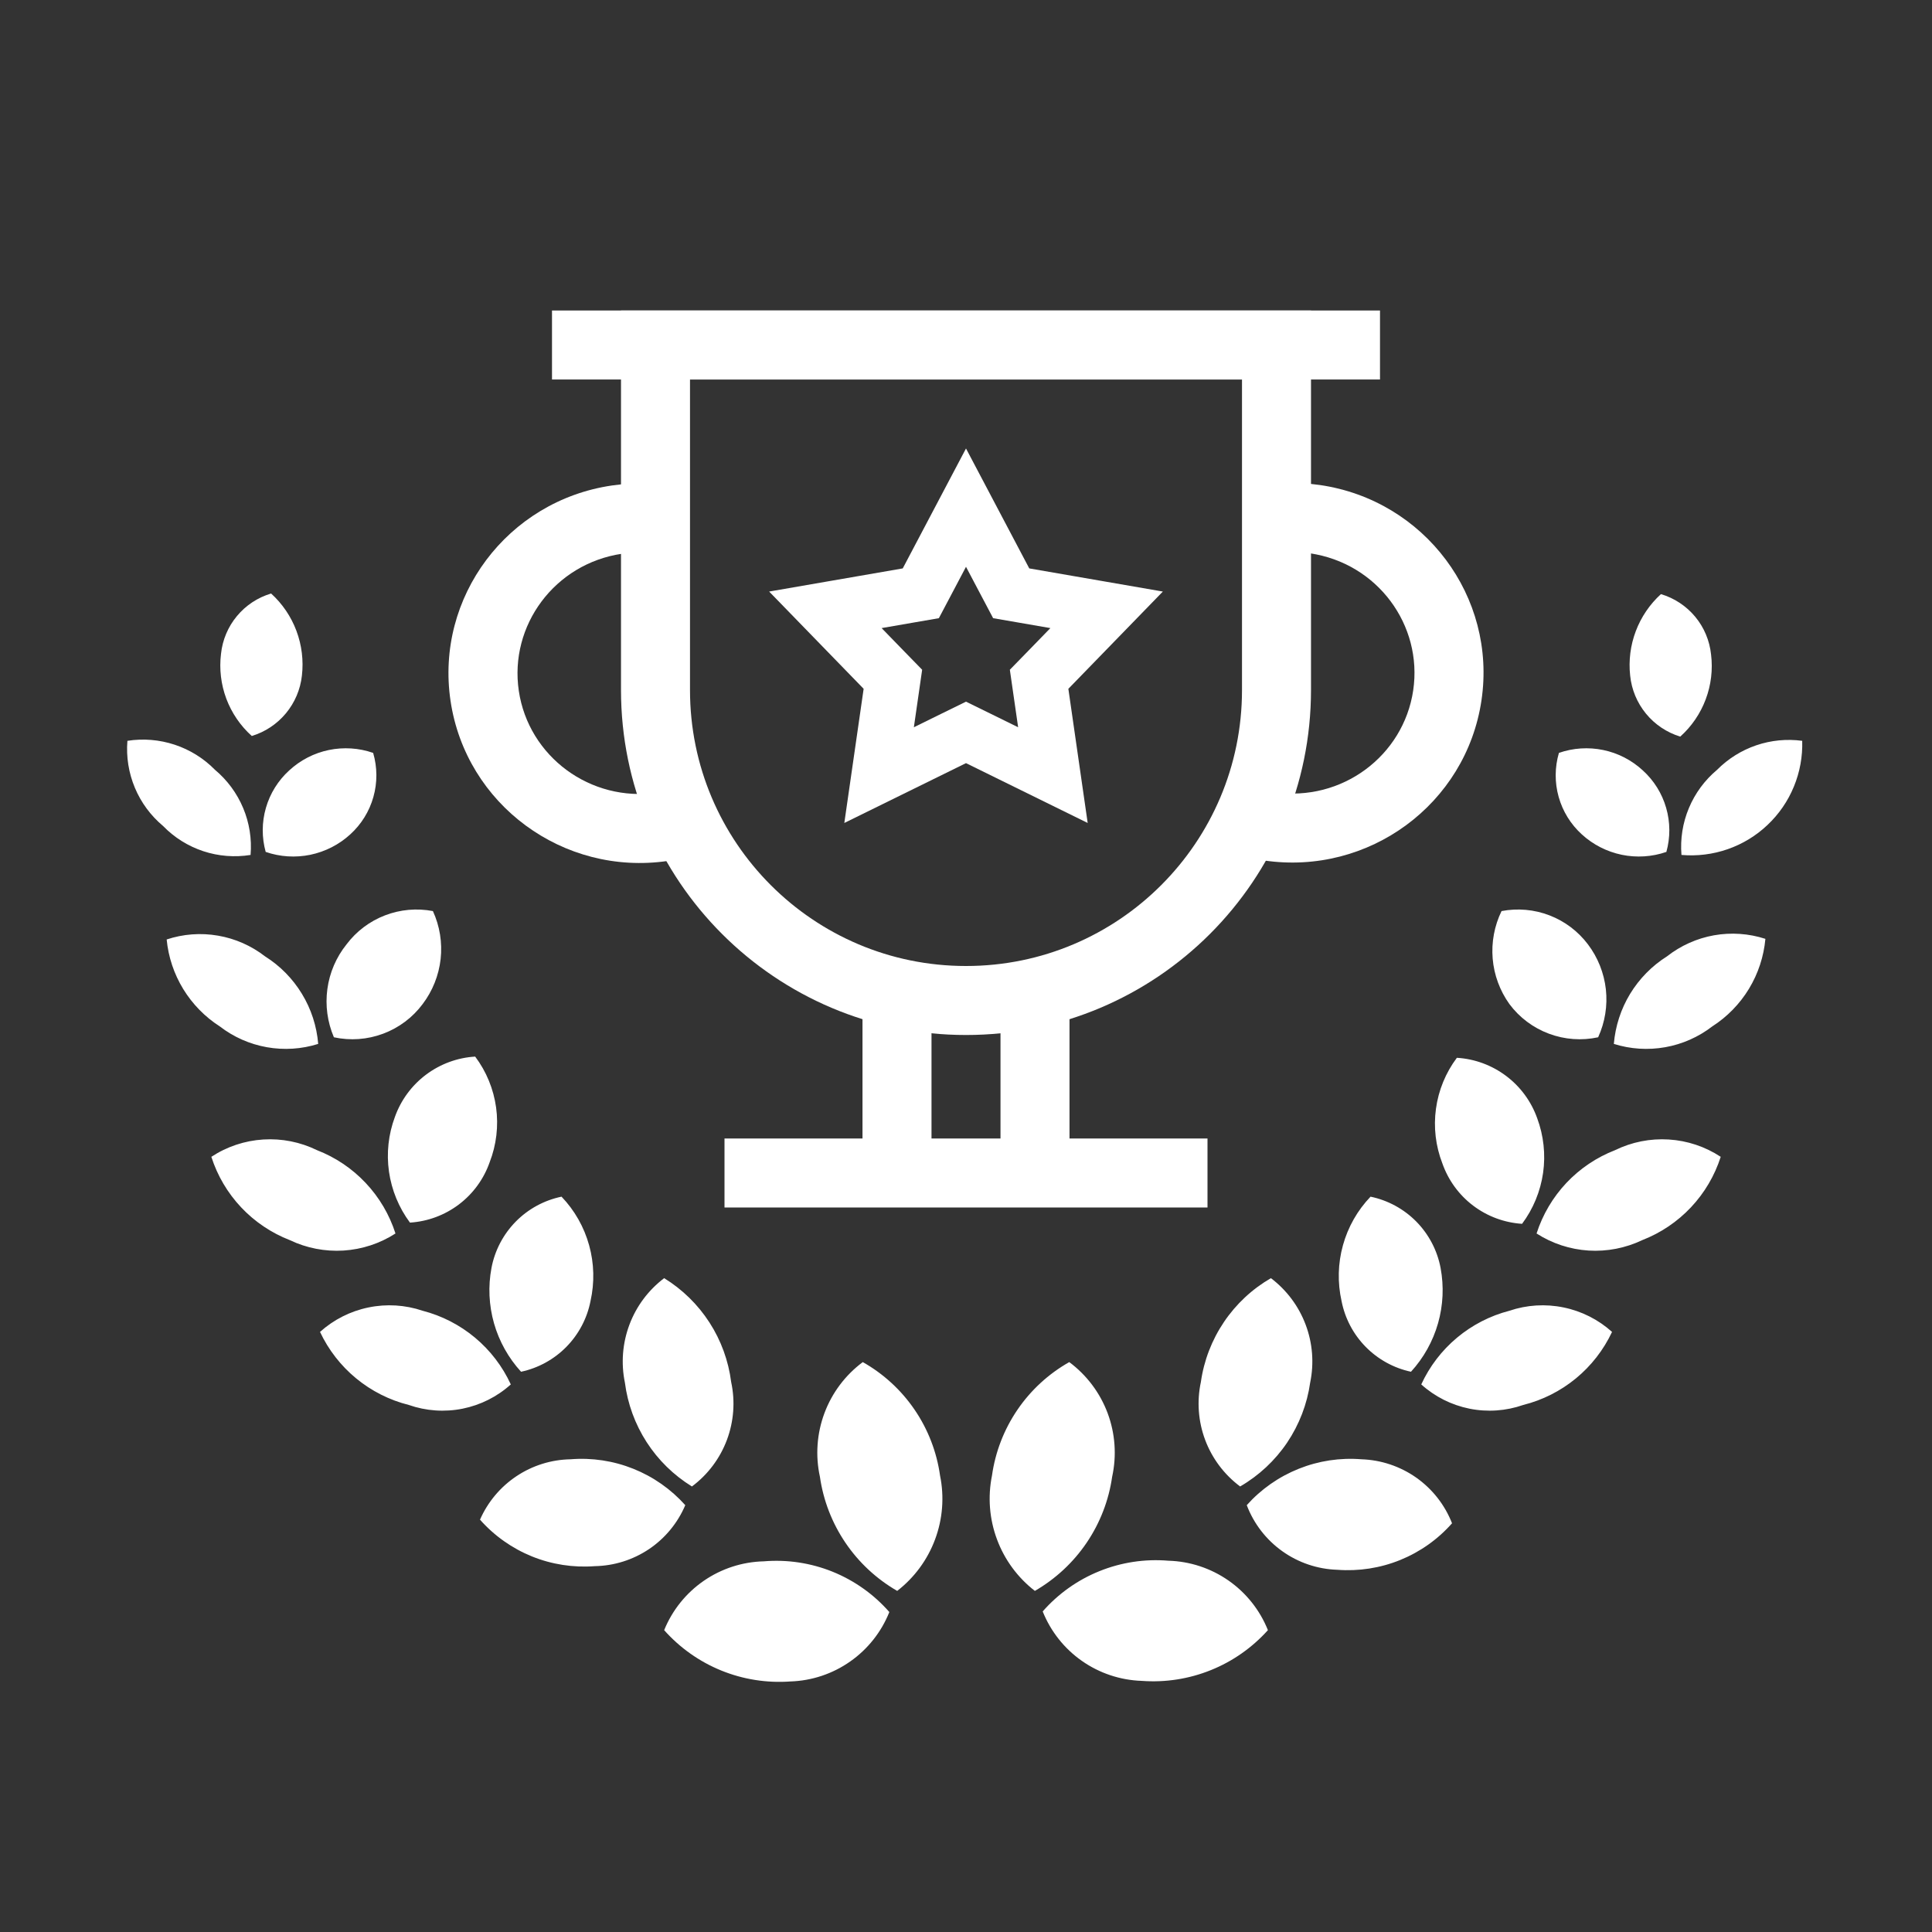 <svg width="56" height="56" viewBox="0 0 56 56" fill="none" xmlns="http://www.w3.org/2000/svg">
<rect x="0" y="0" width="56" height="56" fill="#333333" stroke="none"/>
<path d="M48.703 21.351C49.033 21.055 49.286 20.684 49.441 20.27C49.597 19.856 49.65 19.41 49.596 18.971C49.554 18.568 49.394 18.187 49.135 17.875C48.876 17.564 48.531 17.336 48.143 17.221C47.819 17.516 47.569 17.884 47.414 18.295C47.259 18.705 47.203 19.147 47.251 19.583C47.292 19.988 47.452 20.372 47.71 20.686C47.968 21.001 48.314 21.232 48.703 21.351ZM49.771 22.313C49.414 22.612 49.133 22.992 48.954 23.421C48.774 23.85 48.7 24.317 48.738 24.781C49.192 24.82 49.648 24.764 50.078 24.614C50.508 24.465 50.901 24.226 51.231 23.913C51.562 23.601 51.823 23.222 51.996 22.801C52.17 22.381 52.252 21.928 52.238 21.473C51.79 21.413 51.334 21.457 50.906 21.603C50.478 21.749 50.089 21.992 49.771 22.313ZM48.301 24.693C48.417 24.275 48.415 23.832 48.294 23.415C48.174 22.998 47.94 22.623 47.618 22.331C47.297 22.034 46.901 21.829 46.472 21.74C46.044 21.651 45.599 21.679 45.186 21.823C45.064 22.24 45.061 22.682 45.179 23.1C45.296 23.518 45.529 23.894 45.851 24.186C46.176 24.483 46.575 24.686 47.006 24.776C47.437 24.865 47.885 24.837 48.301 24.693ZM48.318 27.721C47.883 27.995 47.517 28.368 47.249 28.808C46.982 29.248 46.821 29.745 46.778 30.258C47.26 30.41 47.77 30.442 48.267 30.354C48.764 30.266 49.231 30.059 49.631 29.751C50.064 29.473 50.428 29.1 50.695 28.66C50.962 28.22 51.124 27.725 51.171 27.213C50.69 27.057 50.179 27.022 49.681 27.11C49.184 27.199 48.716 27.409 48.318 27.721ZM46.323 30.066C46.522 29.631 46.599 29.152 46.547 28.677C46.494 28.203 46.314 27.751 46.026 27.371C45.74 26.992 45.354 26.702 44.912 26.532C44.47 26.362 43.989 26.319 43.523 26.408C43.315 26.836 43.226 27.313 43.266 27.787C43.306 28.261 43.474 28.716 43.751 29.103C44.042 29.494 44.44 29.792 44.896 29.962C45.352 30.133 45.847 30.169 46.323 30.066ZM46.813 33.338C46.278 33.546 45.796 33.87 45.402 34.288C45.009 34.706 44.714 35.206 44.538 35.753C44.99 36.044 45.509 36.214 46.045 36.248C46.581 36.281 47.116 36.177 47.601 35.946C48.136 35.738 48.618 35.414 49.012 34.996C49.406 34.578 49.701 34.077 49.876 33.531C49.426 33.235 48.907 33.062 48.37 33.029C47.833 32.995 47.297 33.102 46.813 33.338ZM41.808 33.723C41.979 34.209 42.289 34.635 42.7 34.946C43.111 35.257 43.604 35.44 44.118 35.473C44.441 35.04 44.65 34.532 44.727 33.998C44.803 33.463 44.744 32.917 44.556 32.411C44.382 31.923 44.069 31.497 43.655 31.186C43.241 30.875 42.745 30.692 42.228 30.661C41.904 31.093 41.695 31.602 41.622 32.138C41.548 32.673 41.613 33.219 41.808 33.723ZM43.751 37.993C43.193 38.137 42.675 38.404 42.233 38.773C41.791 39.142 41.437 39.605 41.196 40.128C41.59 40.484 42.073 40.726 42.593 40.831C43.113 40.936 43.652 40.898 44.153 40.723C44.712 40.583 45.233 40.32 45.678 39.954C46.123 39.588 46.481 39.127 46.726 38.606C46.329 38.249 45.844 38.004 45.321 37.897C44.798 37.789 44.257 37.822 43.751 37.993ZM39.726 34.686C39.347 35.082 39.072 35.566 38.926 36.094C38.779 36.622 38.766 37.178 38.886 37.713C38.984 38.214 39.227 38.675 39.585 39.039C39.943 39.403 40.399 39.654 40.898 39.761C41.265 39.36 41.533 38.879 41.682 38.357C41.831 37.834 41.856 37.285 41.756 36.751C41.66 36.244 41.415 35.778 41.054 35.41C40.693 35.043 40.23 34.791 39.726 34.686ZM39.463 42.298C38.844 42.248 38.222 42.342 37.645 42.573C37.068 42.804 36.552 43.165 36.138 43.628C36.342 44.165 36.7 44.629 37.167 44.962C37.634 45.295 38.19 45.483 38.763 45.501C39.384 45.548 40.007 45.452 40.584 45.218C41.161 44.984 41.676 44.62 42.088 44.153C41.88 43.621 41.52 43.162 41.054 42.832C40.587 42.503 40.034 42.317 39.463 42.298ZM34.808 40.058C34.688 40.619 34.731 41.202 34.933 41.739C35.135 42.276 35.486 42.743 35.946 43.086C36.49 42.771 36.956 42.336 37.308 41.815C37.659 41.293 37.888 40.698 37.976 40.076C38.092 39.515 38.047 38.933 37.845 38.397C37.644 37.861 37.295 37.394 36.838 37.048C36.294 37.363 35.828 37.798 35.477 38.319C35.125 38.841 34.896 39.435 34.808 40.058ZM33.863 45.238C33.184 45.181 32.501 45.285 31.869 45.54C31.236 45.795 30.673 46.195 30.223 46.708C30.454 47.286 30.849 47.785 31.359 48.142C31.868 48.499 32.471 48.7 33.093 48.721C33.775 48.772 34.459 48.666 35.093 48.411C35.727 48.157 36.294 47.759 36.751 47.251C36.519 46.67 36.121 46.17 35.608 45.812C35.095 45.455 34.489 45.255 33.863 45.238ZM32.236 42.806C32.371 42.191 32.325 41.55 32.105 40.96C31.884 40.37 31.498 39.857 30.993 39.481C30.393 39.82 29.878 40.294 29.49 40.864C29.101 41.435 28.849 42.087 28.753 42.771C28.628 43.388 28.678 44.029 28.898 44.619C29.117 45.21 29.498 45.727 29.996 46.113C30.595 45.767 31.109 45.29 31.497 44.717C31.885 44.144 32.138 43.491 32.236 42.806ZM8.751 19.583C8.802 19.144 8.747 18.699 8.592 18.285C8.437 17.871 8.185 17.5 7.858 17.203C7.47 17.319 7.125 17.546 6.867 17.858C6.608 18.169 6.448 18.55 6.406 18.953C6.352 19.392 6.405 19.838 6.56 20.253C6.716 20.667 6.969 21.038 7.298 21.333C7.685 21.216 8.029 20.987 8.287 20.676C8.545 20.365 8.707 19.985 8.751 19.583ZM7.263 24.781C7.302 24.317 7.228 23.85 7.048 23.421C6.868 22.992 6.588 22.612 6.231 22.313C5.905 21.981 5.505 21.732 5.064 21.586C4.622 21.44 4.153 21.401 3.693 21.473C3.655 21.937 3.729 22.403 3.909 22.833C4.088 23.262 4.369 23.642 4.726 23.941C5.05 24.275 5.45 24.526 5.892 24.672C6.333 24.818 6.804 24.855 7.263 24.781ZM7.701 24.693C8.117 24.837 8.564 24.865 8.996 24.776C9.427 24.686 9.826 24.483 10.151 24.186C10.473 23.894 10.706 23.518 10.823 23.1C10.941 22.682 10.938 22.24 10.816 21.823C10.402 21.679 9.958 21.651 9.529 21.74C9.101 21.829 8.705 22.034 8.383 22.331C8.062 22.623 7.828 22.998 7.708 23.415C7.587 23.832 7.585 24.275 7.701 24.693ZM9.223 30.258C9.181 29.745 9.02 29.248 8.752 28.808C8.485 28.368 8.119 27.995 7.683 27.721C7.284 27.412 6.816 27.205 6.318 27.12C5.821 27.034 5.31 27.072 4.831 27.231C4.88 27.74 5.044 28.231 5.311 28.668C5.578 29.104 5.94 29.475 6.371 29.751C6.77 30.059 7.238 30.266 7.735 30.354C8.232 30.442 8.742 30.41 9.223 30.258ZM9.678 30.066C10.154 30.169 10.65 30.133 11.106 29.962C11.562 29.792 11.96 29.494 12.251 29.103C12.539 28.723 12.719 28.271 12.772 27.797C12.824 27.322 12.747 26.842 12.548 26.408C12.083 26.319 11.602 26.362 11.16 26.532C10.717 26.702 10.332 26.992 10.046 27.371C9.746 27.744 9.553 28.192 9.489 28.667C9.424 29.142 9.49 29.625 9.678 30.066ZM11.463 35.753C11.288 35.206 10.993 34.706 10.599 34.288C10.206 33.87 9.724 33.546 9.188 33.338C8.705 33.102 8.169 32.995 7.632 33.029C7.095 33.062 6.576 33.235 6.126 33.531C6.301 34.077 6.596 34.578 6.99 34.996C7.384 35.414 7.866 35.738 8.401 35.946C8.885 36.177 9.421 36.281 9.957 36.248C10.493 36.214 11.012 36.044 11.463 35.753ZM11.446 32.376C11.257 32.882 11.199 33.428 11.275 33.962C11.352 34.497 11.561 35.005 11.883 35.438C12.398 35.405 12.891 35.222 13.302 34.911C13.713 34.6 14.023 34.174 14.193 33.688C14.389 33.184 14.453 32.638 14.38 32.102C14.306 31.567 14.098 31.058 13.773 30.626C13.257 30.657 12.761 30.84 12.347 31.151C11.933 31.462 11.62 31.888 11.446 32.376ZM12.251 37.993C11.745 37.822 11.203 37.789 10.681 37.897C10.158 38.004 9.673 38.249 9.276 38.606C9.521 39.127 9.879 39.588 10.324 39.954C10.768 40.32 11.289 40.583 11.848 40.723C12.349 40.898 12.888 40.936 13.409 40.831C13.929 40.726 14.412 40.484 14.806 40.128C14.565 39.605 14.211 39.142 13.769 38.773C13.327 38.404 12.808 38.137 12.251 37.993ZM15.103 39.761C15.602 39.654 16.059 39.403 16.417 39.039C16.774 38.675 17.018 38.214 17.116 37.713C17.236 37.178 17.223 36.622 17.076 36.094C16.93 35.566 16.655 35.082 16.276 34.686C15.771 34.791 15.309 35.043 14.948 35.41C14.587 35.778 14.342 36.244 14.246 36.751C14.145 37.285 14.171 37.834 14.319 38.357C14.468 38.879 14.737 39.36 15.103 39.761ZM19.863 43.628C19.449 43.165 18.934 42.804 18.357 42.573C17.78 42.342 17.158 42.248 16.538 42.298C15.979 42.308 15.435 42.478 14.97 42.788C14.504 43.099 14.138 43.536 13.913 44.048C14.326 44.515 14.841 44.879 15.417 45.113C15.994 45.347 16.618 45.443 17.238 45.396C17.8 45.386 18.347 45.214 18.813 44.901C19.279 44.587 19.643 44.145 19.863 43.628ZM20.056 43.086C20.516 42.743 20.867 42.276 21.069 41.739C21.27 41.202 21.314 40.619 21.193 40.058C21.115 39.443 20.9 38.853 20.564 38.333C20.228 37.812 19.779 37.373 19.251 37.048C18.794 37.394 18.445 37.861 18.244 38.397C18.043 38.933 17.997 39.515 18.113 40.076C18.192 40.691 18.407 41.28 18.743 41.801C19.079 42.322 19.528 42.761 20.056 43.086ZM19.251 47.251C19.706 47.763 20.272 48.163 20.906 48.421C21.54 48.679 22.226 48.787 22.908 48.738C23.531 48.718 24.134 48.517 24.643 48.159C25.153 47.802 25.547 47.304 25.778 46.726C25.329 46.213 24.765 45.813 24.133 45.557C23.501 45.302 22.818 45.199 22.138 45.256C21.515 45.271 20.91 45.468 20.397 45.822C19.884 46.177 19.486 46.673 19.251 47.251ZM25.008 39.481C24.503 39.857 24.117 40.37 23.897 40.96C23.677 41.55 23.631 42.191 23.766 42.806C23.864 43.491 24.117 44.144 24.505 44.717C24.893 45.29 25.406 45.767 26.006 46.113C26.504 45.727 26.885 45.21 27.104 44.619C27.324 44.029 27.374 43.388 27.248 42.771C27.152 42.087 26.901 41.435 26.512 40.864C26.124 40.294 25.609 39.82 25.008 39.481Z" fill="white"/>
<path d="M19 10H37V20C37 24.971 32.971 29 28 29C23.029 29 19 24.971 19 20V10Z" stroke="white" stroke-width="2"/>
<line x1="30" y1="28" x2="30" y2="34" stroke="white" stroke-width="2"/>
<line x1="26" y1="28" x2="26" y2="34" stroke="white" stroke-width="2"/>
<line x1="35" y1="34" x2="21" y2="34" stroke="white" stroke-width="2"/>
<path d="M28 14.714L29.126 16.849L29.31 17.197L29.698 17.264L32.076 17.676L30.394 19.407L30.119 19.689L30.175 20.078L30.519 22.467L28.353 21.402L28 21.229L27.647 21.402L25.481 22.467L25.825 20.078L25.881 19.689L25.606 19.407L23.924 17.676L26.302 17.264L26.69 17.197L26.874 16.849L28 14.714Z" stroke="white" stroke-width="1.6"/>
<rect x="16" y="9" width="24" height="2" fill="white"/>
<path fill-rule="evenodd" clip-rule="evenodd" d="M35.002 24.436C35.507 24.683 36.058 24.856 36.645 24.942C39.675 25.385 42.495 23.308 42.941 20.302C43.388 17.297 41.293 14.502 38.262 14.059C37.906 14.008 37.553 13.99 37.207 14.005V16.007C37.456 15.991 37.71 16 37.968 16.038C39.921 16.323 41.244 18.116 40.962 20.013C40.68 21.911 38.892 23.249 36.938 22.964C36.734 22.934 36.536 22.887 36.347 22.826L36.199 23.487L35.002 24.436Z" fill="white"/>
<path fill-rule="evenodd" clip-rule="evenodd" d="M20.998 24.449C20.493 24.695 19.942 24.869 19.355 24.955C16.325 25.398 13.505 23.32 13.059 20.315C12.612 17.31 14.707 14.515 17.738 14.072C18.094 14.02 18.447 14.003 18.793 14.018V16.02C18.544 16.003 18.29 16.013 18.032 16.05C16.079 16.336 14.756 18.129 15.038 20.026C15.32 21.923 17.108 23.262 19.061 22.976C19.266 22.947 19.464 22.9 19.653 22.839L19.801 23.5L20.998 24.449Z" fill="white"/>
</svg>
